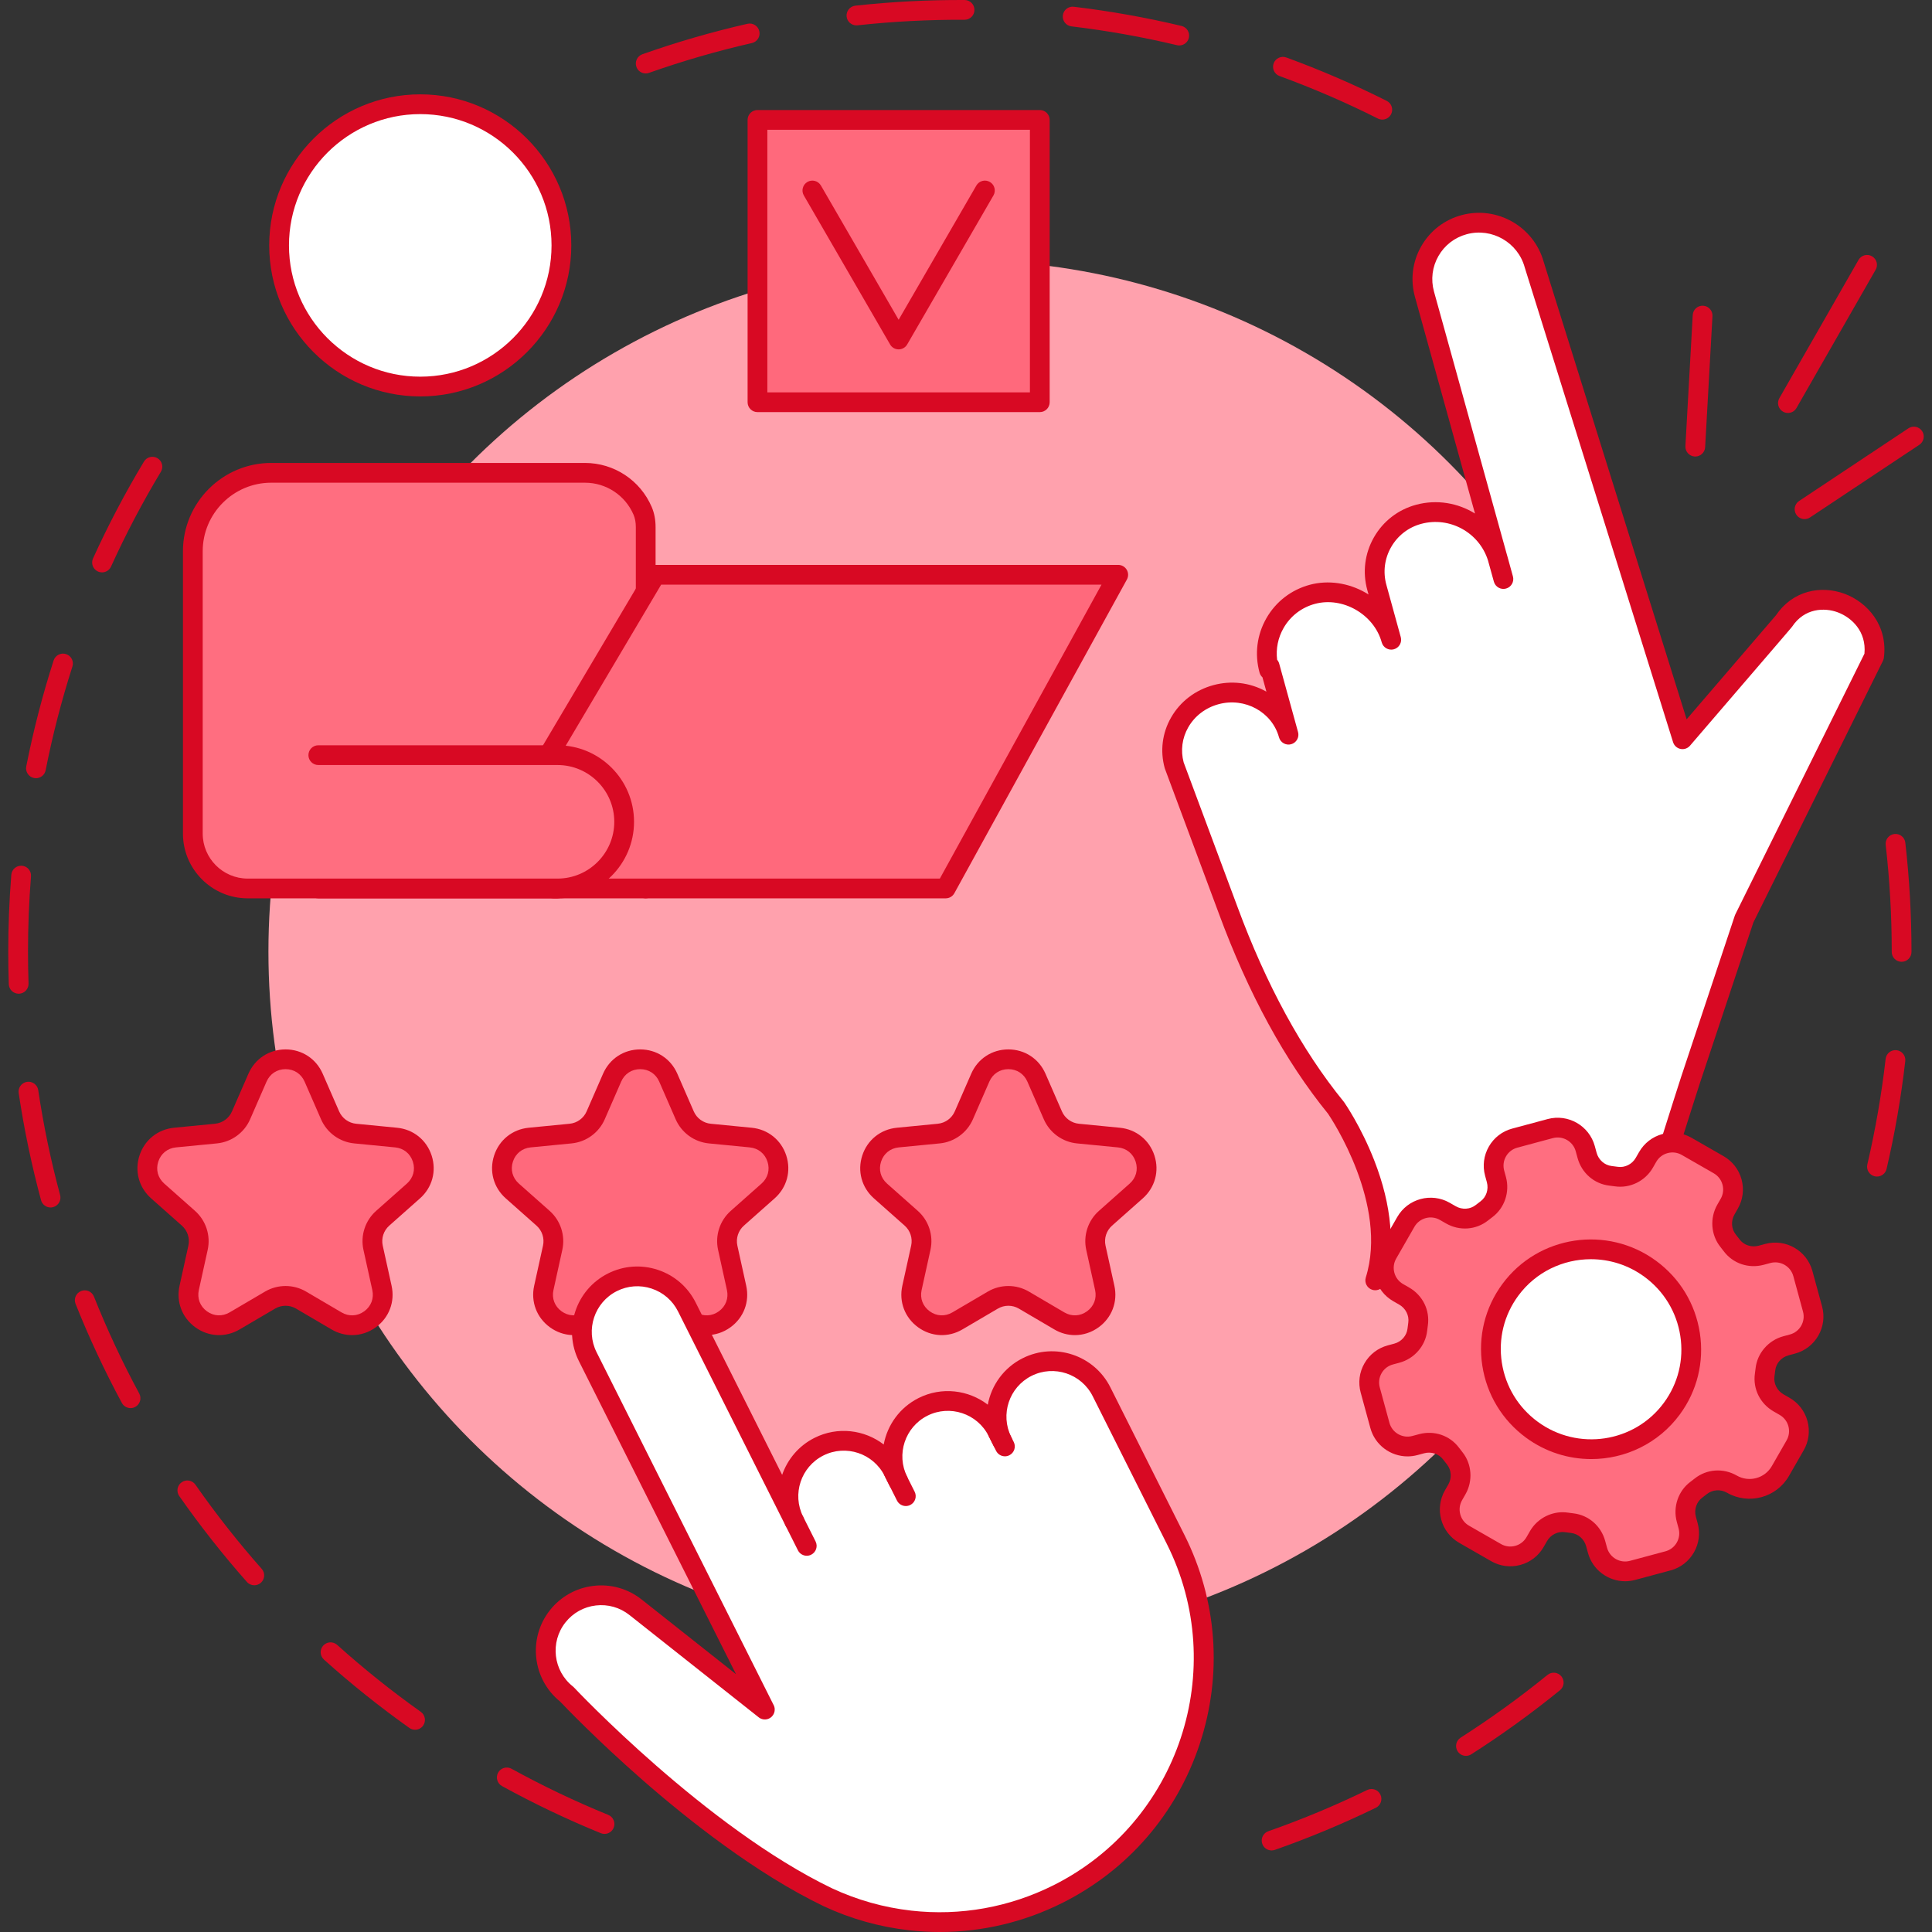 <svg xmlns="http://www.w3.org/2000/svg" viewBox="0 0 512 512" id="Evaluateeaseofuse"><rect x="0" y="0" width="512" height="512" fill="#333333" stroke="none"/><path fill="#d80923" d="M366.323 31.694c-.395 0-.797-.09-1.174-.28-8.435-4.241-17.202-8.031-26.059-11.265-1.358-.496-2.057-1.999-1.561-3.357.496-1.358 2-2.057 3.357-1.561 9.045 3.303 18 7.174 26.614 11.505 1.292.65 1.813 2.223 1.163 3.515C368.205 31.165 367.282 31.694 366.323 31.694zM171.119 19.462c-1.078 0-2.088-.671-2.468-1.746-.482-1.363.232-2.859 1.595-3.342 9.082-3.213 18.45-5.928 27.846-8.07 1.409-.321 2.813.561 3.135 1.971.321 1.41-.561 2.813-1.971 3.135-9.199 2.097-18.372 4.755-27.263 7.901C171.703 19.414 171.408 19.462 171.119 19.462zM312.514 12.044c-.201 0-.405-.023-.61-.072-9.165-2.187-18.57-3.863-27.952-4.983-1.436-.171-2.461-1.474-2.289-2.91.171-1.436 1.472-2.461 2.91-2.29 9.581 1.144 19.186 2.856 28.547 5.089 1.406.336 2.275 1.748 1.939 3.154C314.772 11.235 313.698 12.044 312.514 12.044zM226.962 6.725c-1.318 0-2.453-.993-2.6-2.334-.157-1.437.881-2.73 2.318-2.887 9.547-1.043 19.298-1.549 28.954-1.5 1.446.007 2.613 1.185 2.605 2.631-.007 1.442-1.178 2.605-2.618 2.605-.004 0-.008 0-.013 0-9.458-.047-19.009.448-28.359 1.47C227.153 6.72 227.057 6.725 226.962 6.725zM160.204 486.005c-.329 0-.664-.062-.988-.194-8.917-3.635-17.723-7.835-26.176-12.483-1.267-.697-1.73-2.289-1.033-3.556.697-1.267 2.289-1.729 3.556-1.033 8.276 4.551 16.899 8.663 25.629 12.222 1.339.546 1.982 2.074 1.436 3.413C162.215 485.389 161.236 486.005 160.204 486.005zM109.993 458.404c-.525 0-1.054-.157-1.514-.484-7.851-5.577-15.465-11.672-22.633-18.115-1.075-.967-1.164-2.622-.197-3.697.967-1.075 2.622-1.163 3.698-.197 7.02 6.31 14.477 12.279 22.165 17.741 1.179.837 1.456 2.472.618 3.651C111.619 458.02 110.812 458.404 109.993 458.404zM67.392 420.111c-.724 0-1.445-.298-1.962-.883-6.386-7.218-12.419-14.879-17.932-22.769-.828-1.185-.539-2.818.647-3.646 1.186-.828 2.818-.539 3.646.647 5.399 7.728 11.308 15.23 17.561 22.299.958 1.083.857 2.738-.226 3.696C68.628 419.895 68.009 420.111 67.392 420.111zM34.599 373.164c-.932 0-1.833-.498-2.306-1.375-4.576-8.48-8.703-17.312-12.267-26.25-.536-1.343.119-2.866 1.463-3.402 1.343-.535 2.866.119 3.402 1.462 3.489 8.751 7.53 17.399 12.011 25.702.687 1.273.212 2.861-1.061 3.548C35.445 373.063 35.019 373.164 34.599 373.164zM13.4 319.993c-1.154 0-2.211-.769-2.526-1.937-2.507-9.292-4.499-18.839-5.921-28.377-.213-1.43.773-2.762 2.204-2.976 1.431-.213 2.762.773 2.976 2.204 1.392 9.339 3.342 18.687 5.797 27.784.377 1.396-.45 2.833-1.846 3.21C13.855 319.964 13.626 319.993 13.4 319.993zM4.945 263.345c-1.405 0-2.568-1.115-2.615-2.53-.096-2.859-.145-5.761-.145-8.624 0-6.782.273-13.631.81-20.358.115-1.441 1.378-2.516 2.818-2.401 1.441.115 2.517 1.377 2.401 2.818-.526 6.589-.793 13.298-.793 19.941 0 2.805.048 5.647.142 8.448.049 1.445-1.084 2.656-2.529 2.705C5.004 263.345 4.975 263.345 4.945 263.345zM9.53 206.234c-.168 0-.338-.016-.509-.05-1.419-.28-2.342-1.657-2.062-3.075 1.866-9.459 4.305-18.905 7.249-28.075.442-1.377 1.917-2.135 3.293-1.693 1.377.442 2.135 1.916 1.693 3.293-2.882 8.979-5.27 18.227-7.097 27.488C11.85 205.37 10.756 206.234 9.53 206.234zM27.036 151.688c-.362 0-.73-.075-1.081-.235-1.317-.598-1.899-2.15-1.301-3.467 3.982-8.765 8.523-17.399 13.495-25.66.746-1.239 2.354-1.639 3.593-.893 1.239.746 1.639 2.355.893 3.593-4.869 8.09-9.315 16.544-13.214 25.126C28.983 151.117 28.031 151.688 27.036 151.688zM336.987 490.385c-1.081 0-2.093-.675-2.471-1.752-.478-1.365.24-2.859 1.605-3.337 8.896-3.12 17.711-6.796 26.198-10.927 1.3-.632 2.867-.092 3.5 1.208.633 1.3.092 2.867-1.208 3.5-8.668 4.219-17.671 7.974-26.757 11.16C337.566 490.337 337.274 490.385 336.987 490.385zM388.496 465.319c-.864 0-1.71-.427-2.209-1.21-.778-1.219-.421-2.838.798-3.616 7.947-5.074 15.69-10.667 23.014-16.624 1.122-.912 2.771-.743 3.683.379.912 1.122.743 2.771-.379 3.683-7.478 6.083-15.385 11.794-23.5 16.975C389.466 465.186 388.978 465.319 388.496 465.319zM497.414 311.801c-.197 0-.398-.022-.598-.069-1.408-.329-2.283-1.737-1.954-3.145 2.143-9.174 3.775-18.585 4.85-27.972.165-1.437 1.461-2.468 2.899-2.303 1.437.164 2.468 1.463 2.303 2.899-1.098 9.586-2.765 19.197-4.953 28.567C499.679 310.985 498.603 311.801 497.414 311.801zM503.948 254.885c-1.446 0-2.618-1.172-2.618-2.618v-.076c0-9.442-.538-18.955-1.601-28.274-.164-1.437.868-2.734 2.305-2.898 1.44-.165 2.734.868 2.898 2.305 1.084 9.515 1.634 19.227 1.634 28.866v.076C506.566 253.713 505.394 254.885 503.948 254.885z" class="color2f3977 svgShape"></path><circle cx="254.376" cy="252.191" r="183.24" fill="#ffa1ad" class="colora1fff4 svgShape"></circle><g fill="#03033a" class="color000000 svgShape"><path fill="#ff6e80" d="M259.785,285.591l-4.357,9.985c-1.177,2.698-3.722,4.547-6.652,4.833l-10.844,1.058    c-7.053,0.688-9.9,9.45-4.598,14.152l8.15,7.229c2.202,1.953,3.174,4.945,2.541,7.819l-2.344,10.642    c-1.524,6.92,5.928,12.334,12.038,8.746l9.395-5.517c2.538-1.49,5.683-1.49,8.221,0l9.397,5.518    c6.111,3.588,13.563-1.827,12.038-8.747l-2.345-10.64c-0.633-2.874,0.339-5.866,2.54-7.82l8.151-7.231    c5.301-4.703,2.454-13.464-4.599-14.152l-10.843-1.058c-2.929-0.286-5.475-2.135-6.652-4.833l-4.357-9.986    C271.831,279.096,262.619,279.096,259.785,285.591z" class="color79ff6e svgShape"></path><path fill="#d80923" d="M284.858,353.82c-1.865,0-3.738-0.499-5.451-1.505l-9.397-5.518c-1.718-1.009-3.852-1.008-5.569,0    l-9.395,5.517c-3.738,2.195-8.24,1.976-11.747-0.572c-3.507-2.548-5.107-6.761-4.174-10.995l2.344-10.642    c0.429-1.945-0.231-3.975-1.722-5.297l-8.15-7.229c-3.244-2.877-4.426-7.226-3.087-11.349c1.34-4.123,4.853-6.946,9.168-7.368    l10.844-1.058c1.983-0.194,3.71-1.448,4.506-3.274l4.357-9.985c1.734-3.973,5.504-6.442,9.839-6.442    c4.336,0,8.106,2.468,9.841,6.442l4.357,9.986c0.797,1.826,2.524,3.08,4.506,3.274l10.843,1.058    c4.315,0.421,7.828,3.244,9.168,7.368c1.34,4.123,0.158,8.472-3.086,11.349l-8.151,7.231c-1.49,1.322-2.15,3.352-1.721,5.298    l2.345,10.64c0.933,4.234-0.666,8.447-4.173,10.996C289.254,353.122,287.062,353.82,284.858,353.82z M267.225,340.805    c1.88,0,3.759,0.492,5.436,1.477l9.397,5.518c1.944,1.142,4.194,1.032,6.017-0.293c1.824-1.325,2.623-3.431,2.138-5.632    l-2.345-10.64c-0.837-3.798,0.451-7.761,3.36-10.342l8.151-7.231c1.686-1.496,2.277-3.669,1.581-5.814    c-0.697-2.144-2.452-3.555-4.696-3.774l-10.843-1.058c-3.871-0.378-7.242-2.827-8.797-6.391l-4.357-9.986    c-0.902-2.066-2.786-3.3-5.041-3.3c-2.254,0-4.139,1.234-5.04,3.3h0l-4.357,9.985c-1.555,3.565-4.926,6.014-8.797,6.391    l-10.844,1.058c-2.244,0.219-4,1.63-4.696,3.774c-0.697,2.144-0.106,4.318,1.581,5.814l8.15,7.229    c2.909,2.581,4.197,6.543,3.36,10.341l-2.344,10.642c-0.485,2.202,0.315,4.307,2.138,5.632c1.824,1.325,4.073,1.435,6.017,0.293    l9.395-5.517C263.465,341.297,265.345,340.805,267.225,340.805z M259.785,285.591h0.002H259.785z" class="color2f3977 svgShape"></path><path fill="#ff697c" d="M162.218,285.591l-4.357,9.985c-1.177,2.698-3.722,4.547-6.652,4.833l-10.844,1.058    c-7.053,0.688-9.9,9.45-4.598,14.152l8.15,7.229c2.202,1.953,3.174,4.945,2.541,7.819l-2.344,10.642    c-1.524,6.92,5.928,12.334,12.038,8.746l9.395-5.517c2.538-1.49,5.683-1.49,8.221,0l9.397,5.518    c6.111,3.588,13.563-1.827,12.038-8.747l-2.345-10.64c-0.633-2.874,0.339-5.866,2.54-7.82l8.151-7.231    c5.301-4.703,2.454-13.464-4.599-14.152l-10.843-1.058c-2.929-0.286-5.475-2.135-6.652-4.833l-4.357-9.986    C174.265,279.096,165.052,279.096,162.218,285.591z" class="colorffe269 svgShape"></path><path fill="#d80923" d="M187.291,353.82c-1.865,0-3.738-0.499-5.451-1.505l-9.397-5.518c-1.718-1.009-3.851-1.009-5.569,0    l-9.395,5.517c-3.738,2.195-8.239,1.976-11.747-0.572c-3.507-2.548-5.107-6.761-4.174-10.995l2.344-10.642    c0.428-1.946-0.231-3.975-1.722-5.297l-8.15-7.229c-3.244-2.877-4.426-7.226-3.087-11.349c1.34-4.124,4.853-6.946,9.168-7.368    l10.844-1.058c1.983-0.194,3.709-1.448,4.506-3.274l4.357-9.985c1.734-3.974,5.504-6.442,9.84-6.442    c4.336,0,8.106,2.468,9.84,6.442l4.357,9.986c0.797,1.826,2.523,3.08,4.506,3.274l10.843,1.058    c4.315,0.421,7.828,3.244,9.168,7.368c1.34,4.123,0.157,8.472-3.086,11.349l-8.151,7.231c-1.49,1.322-2.15,3.352-1.721,5.298    l2.345,10.64c0.933,4.234-0.666,8.447-4.174,10.996C191.687,353.122,189.495,353.82,187.291,353.82z M169.658,340.805    c1.88,0,3.759,0.492,5.436,1.477l9.397,5.518c1.944,1.142,4.193,1.032,6.017-0.293c1.824-1.325,2.623-3.431,2.138-5.633    l-2.345-10.64c-0.837-3.798,0.45-7.761,3.36-10.342l8.151-7.231c1.686-1.496,2.277-3.669,1.581-5.814    c-0.697-2.144-2.452-3.555-4.696-3.774l-10.843-1.058c-3.871-0.378-7.242-2.827-8.797-6.391l-4.357-9.986    c-0.902-2.066-2.786-3.3-5.041-3.3c-2.255,0-4.139,1.234-5.04,3.3l0,0l-4.357,9.985c-1.555,3.565-4.926,6.014-8.797,6.391    l-10.844,1.058c-2.244,0.219-3.999,1.63-4.696,3.774c-0.697,2.144-0.106,4.318,1.581,5.814l8.15,7.229    c2.909,2.58,4.197,6.543,3.361,10.341l-2.344,10.642c-0.485,2.202,0.314,4.307,2.138,5.632c1.824,1.325,4.073,1.435,6.017,0.293    l9.395-5.517C165.898,341.297,167.779,340.805,169.658,340.805z M162.218,285.591h0.002H162.218z" class="color2f3977 svgShape"></path><g fill="#03033a" class="color000000 svgShape"><path fill="#ff697c" d="M68.238,285.591l-4.357,9.985c-1.177,2.698-3.722,4.547-6.652,4.833l-10.844,1.058    c-7.053,0.688-9.9,9.45-4.598,14.152l8.15,7.229c2.202,1.953,3.174,4.945,2.541,7.819l-2.344,10.642    c-1.524,6.92,5.928,12.334,12.038,8.746l9.395-5.517c2.538-1.49,5.683-1.49,8.221,0l9.397,5.518    c6.111,3.588,13.563-1.827,12.038-8.747l-2.345-10.64c-0.633-2.874,0.339-5.866,2.54-7.82l8.151-7.231    c5.301-4.703,2.454-13.464-4.599-14.152l-10.843-1.058c-2.929-0.286-5.475-2.135-6.652-4.833l-4.357-9.986    C80.285,279.096,71.072,279.096,68.238,285.591z" class="colorffe269 svgShape"></path><path fill="#d80923" d="M93.311,353.82c-1.865,0-3.738-0.499-5.451-1.505l-9.397-5.518c-1.717-1.008-3.851-1.008-5.569,0    l-9.395,5.517c-3.738,2.195-8.239,1.976-11.747-0.572c-3.507-2.548-5.107-6.761-4.174-10.995l2.344-10.642    c0.428-1.945-0.231-3.975-1.722-5.297l-8.15-7.229c-3.244-2.877-4.426-7.226-3.087-11.349c1.34-4.123,4.853-6.946,9.168-7.368    l10.844-1.058c1.983-0.194,3.709-1.448,4.506-3.274l4.357-9.985c1.734-3.974,5.504-6.442,9.84-6.442    c4.336,0,8.106,2.468,9.84,6.442l4.357,9.986c0.797,1.826,2.523,3.08,4.506,3.274l10.843,1.058    c4.315,0.421,7.828,3.244,9.168,7.368c1.34,4.123,0.157,8.472-3.086,11.349l-8.151,7.231c-1.49,1.322-2.15,3.352-1.721,5.298    l2.345,10.64c0.933,4.234-0.666,8.447-4.174,10.996C97.707,353.122,95.515,353.82,93.311,353.82z M75.678,340.805    c1.88,0,3.759,0.492,5.436,1.477l9.397,5.518c1.944,1.141,4.193,1.032,6.017-0.293c1.824-1.325,2.623-3.431,2.138-5.633    l-2.345-10.64c-0.837-3.798,0.45-7.761,3.36-10.342l8.151-7.231c1.686-1.496,2.277-3.669,1.581-5.814    c-0.697-2.144-2.452-3.555-4.696-3.774l-10.843-1.058c-3.871-0.378-7.242-2.827-8.797-6.391l-4.357-9.986    c-0.902-2.066-2.786-3.3-5.041-3.3c-2.255,0-4.139,1.234-5.04,3.3l0,0l-4.357,9.985c-1.555,3.565-4.926,6.014-8.797,6.391    l-10.844,1.058c-2.244,0.219-3.999,1.63-4.696,3.774c-0.697,2.144-0.106,4.318,1.581,5.814l8.15,7.229    c2.909,2.581,4.197,6.543,3.361,10.341l-2.344,10.642c-0.485,2.202,0.314,4.307,2.138,5.632c1.824,1.325,4.073,1.435,6.017,0.293    l9.395-5.517C71.918,341.297,73.798,340.805,75.678,340.805z M68.238,285.591h0.002H68.238z" class="color2f3977 svgShape"></path></g><g fill="#03033a" class="color000000 svgShape"><path fill="#ffffff" d="M219.385,502.792c-34.169-16.43-69.187-53.803-69.187-53.803     c-6.364-5.037-7.442-14.279-2.408-20.643c5.034-6.364,14.274-7.44,20.638-2.403l34.265,27.12l-0.002,0.002l-46.928-93.518     c-3.64-7.255-0.713-16.086,6.539-19.724s16.082-0.708,19.722,6.547l28.472,56.739c-3.64-7.255-0.713-16.086,6.539-19.724     s16.082-0.708,19.722,6.547l1.318,2.627c-3.64-7.255-0.713-16.086,6.539-19.724c7.252-3.639,16.082-0.708,19.722,6.547     l1.318,2.627c-3.64-7.255-0.713-16.086,6.539-19.724c7.252-3.639,16.082-0.708,19.722,6.547l19.634,39.127     c17.345,34.565,3.396,76.641-31.156,93.98c-12.575,6.31-26.147,8.474-39.16,7.008     C233.66,508.088,226.275,506.004,219.385,502.792L219.385,502.792z" class="colorffffff svgShape"></path><path fill="#d80923" d="M249.057,512c-2.701,0-5.41-0.151-8.116-0.456c-7.86-0.886-15.485-3.032-22.662-6.379     c-0.009-0.005-0.019-0.009-0.028-0.014c-17.916-8.615-35.99-22.946-47.997-33.452c-12.115-10.6-20.682-19.564-21.835-20.781     c-7.349-5.952-8.563-16.763-2.683-24.197c2.869-3.627,6.978-5.918,11.571-6.453c4.593-0.534,9.119,0.751,12.746,3.622     l24.998,19.785l-41.627-82.954c-4.282-8.533-0.826-18.958,7.705-23.239c4.132-2.074,8.825-2.414,13.214-0.957     c4.389,1.457,7.948,4.536,10.022,8.669l22.912,45.659c1.425-4.119,4.392-7.706,8.585-9.811     c6.126-3.074,13.228-2.156,18.332,1.765c0.959-5.142,4.224-9.795,9.248-12.316c6.125-3.074,13.228-2.156,18.331,1.765     c0.959-5.142,4.223-9.795,9.248-12.316c8.531-4.281,18.955-0.821,23.237,7.712l19.634,39.127     c8.702,17.342,10.133,37.034,4.028,55.448c-6.105,18.414-19.014,33.347-36.351,42.046C271.399,509.377,260.296,512,249.057,512z      M220.505,500.426c6.659,3.103,13.732,5.093,21.022,5.914c12.954,1.46,25.988-0.873,37.692-6.746     c33.206-16.663,46.66-57.246,29.99-90.465l-19.634-39.127c-2.987-5.952-10.257-8.366-16.207-5.381     c-5.944,2.983-8.356,10.245-5.381,16.194l0.008,0.016c0.649,1.293,0.127,2.866-1.166,3.514     c-1.293,0.648-2.866,0.127-3.514-1.166c-0.005-0.009-0.009-0.018-0.014-0.027l-1.305-2.6     c-2.987-5.952-10.258-8.366-16.208-5.381c-5.95,2.986-8.36,10.257-5.373,16.21l0,0c0.649,1.293,0.127,2.866-1.166,3.514     c-1.293,0.648-2.866,0.127-3.514-1.166l-1.318-2.627c-2.987-5.952-10.258-8.366-16.208-5.381     c-5.95,2.986-8.36,10.258-5.373,16.21c0.648,1.292,0.127,2.866-1.166,3.514c-1.292,0.649-2.866,0.127-3.514-1.166     l-28.471-56.739c-1.447-2.884-3.93-5.031-6.991-6.048c-3.061-1.016-6.334-0.779-9.216,0.667     c-5.95,2.986-8.36,10.257-5.373,16.21l46.882,93.426c0.187,0.339,0.298,0.718,0.321,1.113c0.043,0.746-0.234,1.475-0.763,2.003     c-0.595,0.595-1.44,0.868-2.27,0.734c-0.479-0.077-0.921-0.285-1.281-0.591l-34.191-27.061c-2.529-2.002-5.686-2.898-8.89-2.526     c-3.203,0.373-6.069,1.971-8.069,4.5c-4.13,5.222-3.242,12.833,1.98,16.966c0.101,0.08,0.197,0.168,0.286,0.263     C152.456,447.569,187.186,484.399,220.505,500.426z" class="color2f3977 svgShape"></path><path fill="#ffffff" d="M240.053,396.497l-3.296-6.568L240.053,396.497z" class="colorffffff svgShape"></path><path fill="#d80923" d="M240.055,399.116c-0.959,0-1.883-0.529-2.342-1.445l-3.296-6.568     c-0.648-1.293-0.127-2.866,1.166-3.514c1.293-0.648,2.866-0.126,3.514,1.166l3.296,6.568c0.649,1.293,0.127,2.866-1.166,3.514     C240.85,399.026,240.45,399.116,240.055,399.116z" class="color2f3977 svgShape"></path><g fill="#03033a" class="color000000 svgShape"><path fill="#ffffff" d="M210.503,403.104l3.296,6.568L210.503,403.104z" class="colorffffff svgShape"></path><path fill="#d80923" d="M213.8,412.291c-0.959,0-1.883-0.529-2.342-1.445l-3.296-6.568     c-0.649-1.292-0.127-2.866,1.166-3.514c1.292-0.648,2.866-0.127,3.514,1.166l3.296,6.568c0.649,1.292,0.127,2.866-1.166,3.514     C214.596,412.201,214.195,412.291,213.8,412.291z" class="color2f3977 svgShape"></path></g><g fill="#03033a" class="color000000 svgShape"><path fill="#ffffff" d="M264.337,379.378l1.977,3.941L264.337,379.378z" class="colorffffff svgShape"></path><path fill="#d80923" d="M266.316,385.938c-0.959,0-1.883-0.529-2.342-1.445l-1.977-3.941     c-0.649-1.293-0.127-2.866,1.166-3.514s2.866-0.127,3.514,1.166l1.977,3.941c0.649,1.293,0.127,2.866-1.166,3.514     C267.112,385.848,266.711,385.938,266.316,385.938z" class="color2f3977 svgShape"></path></g></g></g><g fill="#03033a" class="color000000 svgShape"><path fill="#ffffff" d="M364.453,339.312c6.626-21.32-10.393-45.709-10.393-45.709     c-12.571-15.422-21.728-33.801-28.601-52.433l-14.28-38.338c-2.275-8.262,2.818-16.524,11.094-18.745l0,0     c8.277-2.221,16.92,2.356,19.195,10.618l-4.995-18.141l-0.151,0.993c-2.404-8.731,2.738-17.711,11.484-20.057l0,0     c8.746-2.347,18.483,3.312,20.887,12.043l-3.816-13.86c-2.319-8.424,2.663-17.126,11.102-19.391l0,0     c9.071-2.434,18.533,2.984,21.026,12.039l1.409,5.12l-20.921-75.492c-2.208-8.02,2.515-16.268,10.548-18.423l0,0     c8.034-2.155,16.336,2.598,18.544,10.618l39.297,125.758c0,0,26.794-31.174,26.878-31.299     c7.569-11.415,25.633-4.22,23.887,9.376l-34.417,69.486l-14.242,42.784c0,0-10.633,32.942-14.5,47.006L364.453,339.312z" class="colorffffff svgShape"></path><path fill="#d80923" d="M364.454,341.931c-0.257,0-0.519-0.038-0.778-0.119c-1.381-0.429-2.152-1.896-1.723-3.277     c5.99-19.273-9.008-41.911-9.992-43.363c-11.378-13.983-21.121-31.846-28.958-53.096l-14.277-38.33     c-0.027-0.072-0.05-0.145-0.071-0.219c-1.25-4.538-0.65-9.287,1.688-13.371c2.434-4.251,6.43-7.304,11.251-8.598     c4.684-1.257,9.578-0.686,13.781,1.609c0.079,0.043,0.158,0.087,0.236,0.131l-1.046-3.799c-0.36-0.325-0.632-0.752-0.768-1.247     c-1.349-4.9-0.705-10.021,1.813-14.419c2.518-4.398,6.608-7.545,11.517-8.862c4.829-1.296,10.228-0.52,14.811,2.129     c0.249,0.144,0.495,0.293,0.736,0.446l-0.322-1.169c-1.308-4.751-0.68-9.724,1.768-14.001c2.449-4.277,6.419-7.336,11.18-8.613     c5.491-1.473,11.088-0.466,15.587,2.33l-15.917-57.436c-1.255-4.56-0.657-9.321,1.685-13.411     c2.341-4.09,6.144-7.016,10.709-8.241c9.39-2.52,19.13,3.044,21.734,12.405l37.877,121.212     c9.135-10.629,22.516-26.203,23.689-27.586c2.093-3.098,5.008-5.232,8.437-6.177c3.111-0.857,6.574-0.677,9.749,0.505     c5.972,2.225,11.503,8.33,10.396,16.955c-0.037,0.288-0.122,0.568-0.251,0.829l-34.337,69.324l-14.18,42.598     c-0.227,0.703-10.679,33.12-14.464,46.886c-0.383,1.394-1.823,2.214-3.219,1.831c-1.394-0.383-2.214-1.825-1.83-3.219     c3.837-13.958,14.426-46.786,14.532-47.116c0.003-0.008,0.005-0.015,0.007-0.023l14.242-42.784     c0.038-0.115,0.084-0.227,0.138-0.335l34.213-69.074c0.561-5.928-3.423-9.604-7.076-10.965     c-3.54-1.318-8.827-1.119-12.079,3.785c-0.123,0.185-0.174,0.262-27.074,31.559c-0.62,0.722-1.583,1.05-2.515,0.858     c-0.932-0.192-1.686-0.875-1.97-1.783L404.088,70.933c-0.009-0.028-0.017-0.057-0.025-0.086     c-1.824-6.624-8.706-10.564-15.341-8.784c-3.207,0.86-5.878,2.915-7.521,5.785c-1.643,2.87-2.063,6.214-1.181,9.415     l19.334,69.766c0.062,0.2,0.121,0.402,0.177,0.606l1.409,5.12c0.384,1.393-0.434,2.834-1.827,3.219     c-1.394,0.385-2.834-0.432-3.22-1.825l-1.563-5.639c-2.327-7.383-10.135-11.711-17.671-9.689     c-3.403,0.913-6.241,3.1-7.992,6.158c-1.751,3.057-2.2,6.612-1.264,10.009l3.811,13.841c0.002,0.006,0.004,0.012,0.005,0.018     l0,0c0.384,1.394-0.435,2.836-1.829,3.219c-1.394,0.383-2.836-0.435-3.219-1.83c-2.042-7.418-10.304-12.188-17.684-10.209     c-3.551,0.953-6.509,3.228-8.329,6.407c-1.477,2.579-2.061,5.503-1.708,8.408c0.252,0.289,0.443,0.636,0.55,1.025l4.995,18.141     c0.384,1.394-0.435,2.836-1.829,3.219c-1.394,0.384-2.835-0.435-3.219-1.829c-1.848-6.714-9.023-10.654-15.992-8.784     c-3.465,0.93-6.329,3.111-8.064,6.142c-1.622,2.833-2.051,6.122-1.213,9.273l14.238,38.225     c7.656,20.757,17.135,38.147,28.177,51.693c0.041,0.05,0.08,0.103,0.118,0.156c0.181,0.259,4.473,6.455,7.973,15.404     c4.702,12.024,5.661,23.29,2.773,32.58C366.605,341.211,365.57,341.931,364.454,341.931z M470.618,163.107     c-0.021,0.03-0.033,0.049-0.038,0.057C470.593,163.145,470.606,163.126,470.618,163.107z" class="color2f3977 svgShape"></path><path fill="#ffffff" d="M451.207,83.633l-1.941,34.733L451.207,83.633z" class="colorffffff svgShape"></path><path fill="#d80923" d="M449.268,120.984c-0.049,0-0.099-0.001-0.149-0.004c-1.444-0.081-2.549-1.317-2.468-2.76     l1.941-34.733c0.081-1.444,1.311-2.548,2.76-2.468c1.444,0.081,2.549,1.317,2.468,2.76l-1.941,34.733     C451.802,119.906,450.647,120.984,449.268,120.984z" class="color2f3977 svgShape"></path><g fill="#03033a" class="color000000 svgShape"><path fill="#ffffff" d="M507.197,115.69l-28.971,19.257L507.197,115.69z" class="colorffffff svgShape"></path><path fill="#d80923" d="M478.228,137.566c-0.847,0-1.679-0.411-2.183-1.169c-0.801-1.204-0.473-2.829,0.731-3.63     l28.971-19.257c1.204-0.801,2.829-0.473,3.63,0.731c0.801,1.204,0.473,2.829-0.731,3.63l-28.971,19.257     C479.229,137.424,478.726,137.566,478.228,137.566z" class="color2f3977 svgShape"></path></g><g fill="#03033a" class="color000000 svgShape"><path fill="#ffffff" d="M494.797,70.186l-20.976,36.636L494.797,70.186z" class="colorffffff svgShape"></path><path fill="#d80923" d="M473.818,109.44c-0.441,0-0.888-0.111-1.299-0.346c-1.255-0.718-1.69-2.318-0.971-3.573     l20.976-36.636c0.719-1.255,2.318-1.69,3.573-0.971c1.255,0.718,1.69,2.318,0.971,3.573l-20.976,36.636     C475.609,108.967,474.726,109.44,473.818,109.44z" class="color2f3977 svgShape"></path></g><g fill="#03033a" class="color000000 svgShape"><path fill="#ff6e80" d="M432.633,416.17l9.402-2.527c4.044-1.087,6.434-5.253,5.333-9.293l-0.468-1.717     c-0.792-2.905,0.221-6.037,2.637-7.835c0.403-0.3,0.801-0.606,1.193-0.918c2.354-1.875,5.634-2.064,8.244-0.566l0,0     c4.509,2.587,10.261,1.03,12.848-3.479l3.909-6.811c2.08-3.624,0.828-8.249-2.796-10.329l-1.601-0.919     c-2.61-1.498-4.102-4.425-3.671-7.404c0.072-0.496,0.136-0.993,0.191-1.493c0.333-2.993,2.526-5.448,5.434-6.23l1.719-0.462     c4.044-1.087,6.434-5.253,5.333-9.292l-2.562-9.392c-1.099-4.028-5.248-6.409-9.28-5.326l-1.778,0.478     c-2.898,0.779-6.018-0.23-7.814-2.634c-0.31-0.415-0.627-0.825-0.95-1.228c-1.882-2.351-2.076-5.633-0.577-8.245l0.885-1.543     c2.082-3.629,0.829-8.258-2.8-10.341l-8.476-4.864c-3.629-2.082-8.258-0.829-10.341,2.8l-0.885,1.543     c-1.499,2.612-4.431,4.101-7.41,3.662c-0.511-0.075-1.025-0.142-1.54-0.201c-2.982-0.338-5.427-2.522-6.217-5.417l-0.484-1.776     c-1.099-4.028-5.248-6.409-9.28-5.326l-9.402,2.527c-4.044,1.087-6.434,5.253-5.333,9.293l0.468,1.717     c0.792,2.905-0.221,6.037-2.637,7.835c-0.403,0.3-0.801,0.606-1.193,0.918c-2.354,1.875-5.634,2.064-8.244,0.566l-1.601-0.919     c-3.624-2.08-8.249-0.828-10.329,2.797l-4.827,8.412c-2.08,3.624-0.828,8.249,2.797,10.329l1.601,0.919     c2.61,1.498,4.102,4.425,3.671,7.404c-0.072,0.496-0.135,0.993-0.191,1.493c-0.333,2.993-2.526,5.448-5.434,6.23l-1.719,0.462     c-4.044,1.087-6.434,5.253-5.333,9.292l2.562,9.392c1.099,4.028,5.248,6.409,9.28,5.326l1.778-0.478     c2.898-0.779,6.018,0.23,7.814,2.634c0.31,0.415,0.627,0.825,0.95,1.228c1.882,2.351,2.076,5.633,0.577,8.245l-0.885,1.543     c-2.082,3.629-0.829,8.258,2.8,10.341l8.476,4.864c3.629,2.082,8.258,0.829,10.341-2.8l0.885-1.543     c1.499-2.612,4.431-4.101,7.41-3.662c0.511,0.075,1.025,0.142,1.54,0.201c2.982,0.338,5.427,2.522,6.217,5.417l0.484,1.776     C424.451,414.872,428.6,417.253,432.633,416.17z" class="color79ff6e svgShape"></path><path fill="#d80923" d="M430.674,419.048c-4.486,0-8.613-2.989-9.847-7.515l-0.485-1.776     c-0.514-1.885-2.116-3.293-3.985-3.505c-0.542-0.061-1.089-0.133-1.627-0.212c-1.874-0.277-3.784,0.678-4.757,2.375     l-0.885,1.543c-1.355,2.361-3.549,4.054-6.177,4.766c-2.628,0.711-5.376,0.357-7.737-0.998l-8.476-4.864     c-2.361-1.355-4.054-3.549-4.766-6.177c-0.712-2.628-0.357-5.376,0.998-7.738l0.885-1.543c0.974-1.696,0.833-3.829-0.35-5.306     c-0.337-0.42-0.674-0.857-1.004-1.297c-1.127-1.508-3.151-2.181-5.037-1.673l-1.778,0.478c-0.88,0.237-1.767,0.35-2.639,0.35     c-4.486,0-8.613-2.989-9.847-7.515l-2.562-9.392c-0.717-2.63-0.365-5.381,0.992-7.746c1.357-2.365,3.554-4.057,6.187-4.764     l1.719-0.462c1.891-0.508,3.302-2.112,3.511-3.991c0.059-0.523,0.126-1.054,0.202-1.577c0.271-1.874-0.686-3.786-2.382-4.759     l-1.601-0.919c-2.359-1.354-4.05-3.546-4.762-6.172s-0.357-5.371,0.997-7.731l4.827-8.412c2.796-4.871,9.032-6.559,13.903-3.764     l1.601,0.919c1.696,0.973,3.83,0.835,5.31-0.344c0.413-0.329,0.837-0.655,1.261-0.97c1.516-1.128,2.189-3.156,1.674-5.045     l-0.468-1.717c-0.717-2.63-0.365-5.381,0.992-7.746c1.357-2.365,3.554-4.057,6.187-4.764l9.402-2.527     c5.41-1.454,11.011,1.76,12.486,7.165l0.485,1.776c0.514,1.885,2.116,3.293,3.985,3.505c0.542,0.061,1.089,0.133,1.627,0.212     c1.872,0.276,3.784-0.678,4.758-2.375l0.885-1.543c1.355-2.361,3.549-4.054,6.177-4.765c2.627-0.712,5.376-0.357,7.738,0.998     l8.476,4.864c2.361,1.355,4.054,3.549,4.766,6.177c0.712,2.628,0.357,5.376-0.998,7.738l-0.885,1.543     c-0.974,1.696-0.833,3.828,0.35,5.306c0.338,0.421,0.675,0.858,1.004,1.298c1.126,1.508,3.15,2.18,5.037,1.673l1.778-0.478     c5.41-1.454,11.011,1.76,12.485,7.165l2.562,9.392c0.717,2.63,0.365,5.381-0.992,7.746c-1.357,2.365-3.554,4.057-6.187,4.764     l-1.719,0.462c-1.891,0.508-3.302,2.112-3.511,3.991c-0.059,0.526-0.127,1.057-0.202,1.578     c-0.271,1.872,0.687,3.785,2.383,4.758l1.601,0.919c2.359,1.354,4.05,3.546,4.761,6.171c0.711,2.626,0.357,5.372-0.997,7.731     l-3.909,6.811c-3.301,5.753-10.668,7.748-16.422,4.446c-1.696-0.974-3.83-0.835-5.31,0.344c-0.416,0.331-0.84,0.657-1.261,0.971     c-1.516,1.128-2.189,3.156-1.674,5.045l0.468,1.717c0.717,2.63,0.365,5.381-0.992,7.746c-1.357,2.365-3.554,4.057-6.187,4.764     l-9.402,2.527l-0.679-2.529l0.679,2.529C432.432,418.935,431.546,419.048,430.674,419.048z M414.1,400.758     c0.463,0,0.928,0.033,1.393,0.102c0.481,0.071,0.97,0.135,1.453,0.189c4.042,0.458,7.358,3.335,8.448,7.33l0.485,1.777     c0.717,2.63,3.442,4.195,6.075,3.486l9.402-2.527c1.278-0.344,2.346-1.165,3.005-2.314c0.659-1.149,0.83-2.484,0.482-3.762     l-0.468-1.717c-1.077-3.951,0.369-8.22,3.6-10.624c0.376-0.28,0.754-0.571,1.125-0.866c3.194-2.543,7.582-2.853,11.178-0.789     c3.25,1.865,7.41,0.738,9.274-2.511l3.909-6.811c0.658-1.146,0.83-2.48,0.485-3.756c-0.345-1.276-1.167-2.341-2.313-2.998     l-1.601-0.919c-3.596-2.064-5.543-6.009-4.959-10.05c0.068-0.465,0.128-0.939,0.18-1.408c0.445-4.002,3.402-7.406,7.356-8.469     l1.719-0.462c1.278-0.344,2.346-1.165,3.005-2.314c0.659-1.148,0.83-2.484,0.482-3.761l-2.562-9.392     c-0.717-2.63-3.443-4.193-6.074-3.486l-1.778,0.478c-3.999,1.074-8.156-0.337-10.591-3.596     c-0.293-0.393-0.595-0.782-0.896-1.158c-2.517-3.144-2.84-7.639-0.805-11.186l0.885-1.543c0.659-1.148,0.832-2.485,0.486-3.763     s-1.169-2.345-2.317-3.004l-8.476-4.864c-1.148-0.659-2.485-0.831-3.763-0.485c-1.278,0.346-2.345,1.169-3.004,2.317     l-0.885,1.543c-2.036,3.547-6.08,5.536-10.063,4.949c-0.48-0.071-0.969-0.134-1.453-0.189c-4.042-0.458-7.358-3.335-8.448-7.33     l-0.485-1.776c-0.717-2.63-3.441-4.194-6.075-3.486l-9.402,2.527c-1.278,0.344-2.346,1.165-3.005,2.314     c-0.659,1.148-0.83,2.484-0.482,3.762l0.468,1.717c1.077,3.951-0.369,8.22-3.6,10.624c-0.378,0.281-0.756,0.573-1.124,0.866     c-3.194,2.543-7.582,2.853-11.179,0.789l-1.601-0.919c-2.366-1.358-5.396-0.538-6.754,1.829l-4.827,8.412     c-0.658,1.146-0.83,2.48-0.485,3.756c0.345,1.276,1.167,2.341,2.313,2.999l1.601,0.919c3.597,2.064,5.543,6.009,4.959,10.05     c-0.067,0.467-0.128,0.941-0.18,1.408c-0.445,4.002-3.402,7.406-7.356,8.469l-1.719,0.462c-1.278,0.344-2.346,1.165-3.004,2.313     c-0.659,1.148-0.83,2.484-0.482,3.762l2.562,9.392c0.717,2.63,3.444,4.194,6.074,3.486l1.778-0.478     c3.998-1.075,8.156,0.337,10.591,3.596c0.294,0.393,0.595,0.783,0.896,1.159c2.517,3.144,2.84,7.639,0.804,11.185l-0.885,1.543     c-0.659,1.149-0.832,2.485-0.485,3.763c0.346,1.278,1.169,2.345,2.317,3.004l8.476,4.864c1.148,0.659,2.484,0.832,3.763,0.485     c1.278-0.346,2.345-1.169,3.004-2.317l0.885-1.543C407.228,402.676,410.594,400.758,414.1,400.758z" class="color2f3977 svgShape"></path><g fill="#03033a" class="color000000 svgShape"><ellipse cx="421.656" cy="357.599" fill="#ffffff" rx="26.468" ry="26.566" transform="rotate(-60.205 421.655 357.602)" class="colorffffff svgShape"></ellipse><path fill="#d80923" d="M421.699,386.669c-6.019,0-12.092-1.849-17.305-5.684c-6.278-4.619-10.385-11.397-11.566-19.085     c-1.181-7.691,0.707-15.373,5.319-21.629c9.516-12.91,27.802-15.654,40.762-6.118c6.277,4.619,10.385,11.397,11.566,19.085     c1.181,7.691-0.708,15.373-5.319,21.629l0,0C439.468,382.584,430.644,386.669,421.699,386.669z M421.597,333.703     c-7.337,0-14.571,3.348-19.235,9.675c-3.779,5.127-5.326,11.422-4.358,17.727c0.969,6.308,4.341,11.87,9.494,15.662     c10.636,7.826,25.639,5.58,33.443-5.007l0,0c3.779-5.127,5.327-11.422,4.358-17.727c-0.969-6.308-4.341-11.87-9.494-15.662     C431.525,335.221,426.537,333.703,421.597,333.703z" class="color2f3977 svgShape"></path></g></g></g><g fill="#03033a" class="color000000 svgShape"><path fill="#ff6e80" d="M147.742,235.451H65.649c-8.035,0-14.548-6.513-14.548-14.548v-74.819    c0-11.478,9.305-20.783,20.783-20.783h83.132c6.861,0,12.751,4.156,15.291,10.088c0.578,1.35,0.811,2.824,0.811,4.293v95.77    L147.742,235.451L147.742,235.451z" class="color79ff6e svgShape"></path><path fill="#d80923" d="M171.119,238.07c-1.446,0-2.618-1.172-2.618-2.618v-95.77c0-1.235-0.202-2.332-0.6-3.262    c-2.211-5.163-7.268-8.5-12.884-8.5H71.884c-10.016,0-18.165,8.149-18.165,18.165v74.819c0,6.578,5.352,11.93,11.93,11.93h82.093    c1.446,0,2.618,1.172,2.618,2.618s-1.172,2.618-2.618,2.618H65.649c-9.466,0-17.166-7.701-17.166-17.166v-74.819    c0-12.904,10.498-23.401,23.401-23.401h83.132c7.714,0,14.661,4.583,17.698,11.675c0.679,1.585,1.023,3.376,1.023,5.324v95.77    C173.737,236.897,172.565,238.07,171.119,238.07z" class="color2f3977 svgShape"></path><polygon fill="#ff697c" points="145.394 200.12 173.721 152.319 296.341 152.319 250.618 235.451 146.703 235.451" class="colorffe269 svgShape"></polygon><path fill="#d80923" d="M250.618,238.07H146.703c-1.446,0-2.618-1.172-2.618-2.618s1.172-2.618,2.618-2.618H249.07    l42.843-77.896h-116.7l-27.566,46.518c-0.737,1.244-2.343,1.655-3.587,0.918c-1.244-0.737-1.655-2.343-0.918-3.587l28.326-47.801    c0.472-0.796,1.328-1.283,2.253-1.283h122.62c0.926,0,1.783,0.489,2.254,1.286c0.471,0.797,0.487,1.783,0.041,2.594    l-45.723,83.132C252.452,237.55,251.573,238.07,250.618,238.07z" class="color2f3977 svgShape"></path><circle cx="111.372" cy="65.03" r="37.41" fill="#ffffff" class="colorffffff svgShape"></circle><path fill="#d80923" d="M111.372,105.058c-22.072,0-40.028-17.956-40.028-40.028S89.3,25.002,111.372,25.002    c22.071,0,40.028,17.956,40.028,40.028C151.399,87.101,133.443,105.058,111.372,105.058z M111.372,30.239    c-19.184,0-34.791,15.607-34.791,34.791c0,19.184,15.607,34.791,34.791,34.791c19.184,0,34.791-15.607,34.791-34.791    C146.163,45.846,130.555,30.239,111.372,30.239z" class="color2f3977 svgShape"></path><g fill="#03033a" class="color000000 svgShape"><path fill="#ff6e80" d="M84.353,200.12h63.388c9.757,0,17.666,7.909,17.666,17.666l0,0    c0,9.756-7.909,17.665-17.666,17.665H84.353V200.12z" class="color79ff6e svgShape"></path><path fill="#d80923" d="M147.742,238.07H84.353c-1.446,0-2.618-1.172-2.618-2.618s1.172-2.618,2.618-2.618h63.389    c8.297,0,15.047-6.75,15.047-15.047c0-8.297-6.75-15.047-15.047-15.047H84.353c-1.446,0-2.618-1.172-2.618-2.618    c0-1.446,1.172-2.618,2.618-2.618h63.389c11.185,0,20.284,9.099,20.284,20.284C168.026,228.97,158.927,238.07,147.742,238.07z" class="color2f3977 svgShape"></path></g><g fill="#03033a" class="color000000 svgShape"><rect width="74.819" height="74.819" x="200.739" y="31.777" fill="#ff697c" class="colorffe269 svgShape"></rect><path fill="#d80923" d="M275.558,109.214h-74.819c-1.446,0-2.618-1.172-2.618-2.618V31.777    c0-1.446,1.172-2.618,2.618-2.618h74.819c1.446,0,2.618,1.172,2.618,2.618v74.819    C278.176,108.042,277.004,109.214,275.558,109.214z M203.357,103.978h69.583V34.395h-69.583L203.357,103.978L203.357,103.978z" class="color2f3977 svgShape"></path></g><path fill="#d80923" d="M238.148,92.588L238.148,92.588c-0.934,0-1.798-0.498-2.266-1.307l-22.861-39.488   c-0.724-1.252-0.297-2.853,0.954-3.578c1.251-0.724,2.853-0.297,3.578,0.954l20.596,35.574l20.596-35.574   c0.724-1.252,2.326-1.678,3.578-0.954c1.251,0.725,1.679,2.326,0.954,3.578l-22.861,39.488   C239.946,92.09,239.083,92.588,238.148,92.588z" class="color2f3977 svgShape"></path></g></svg>